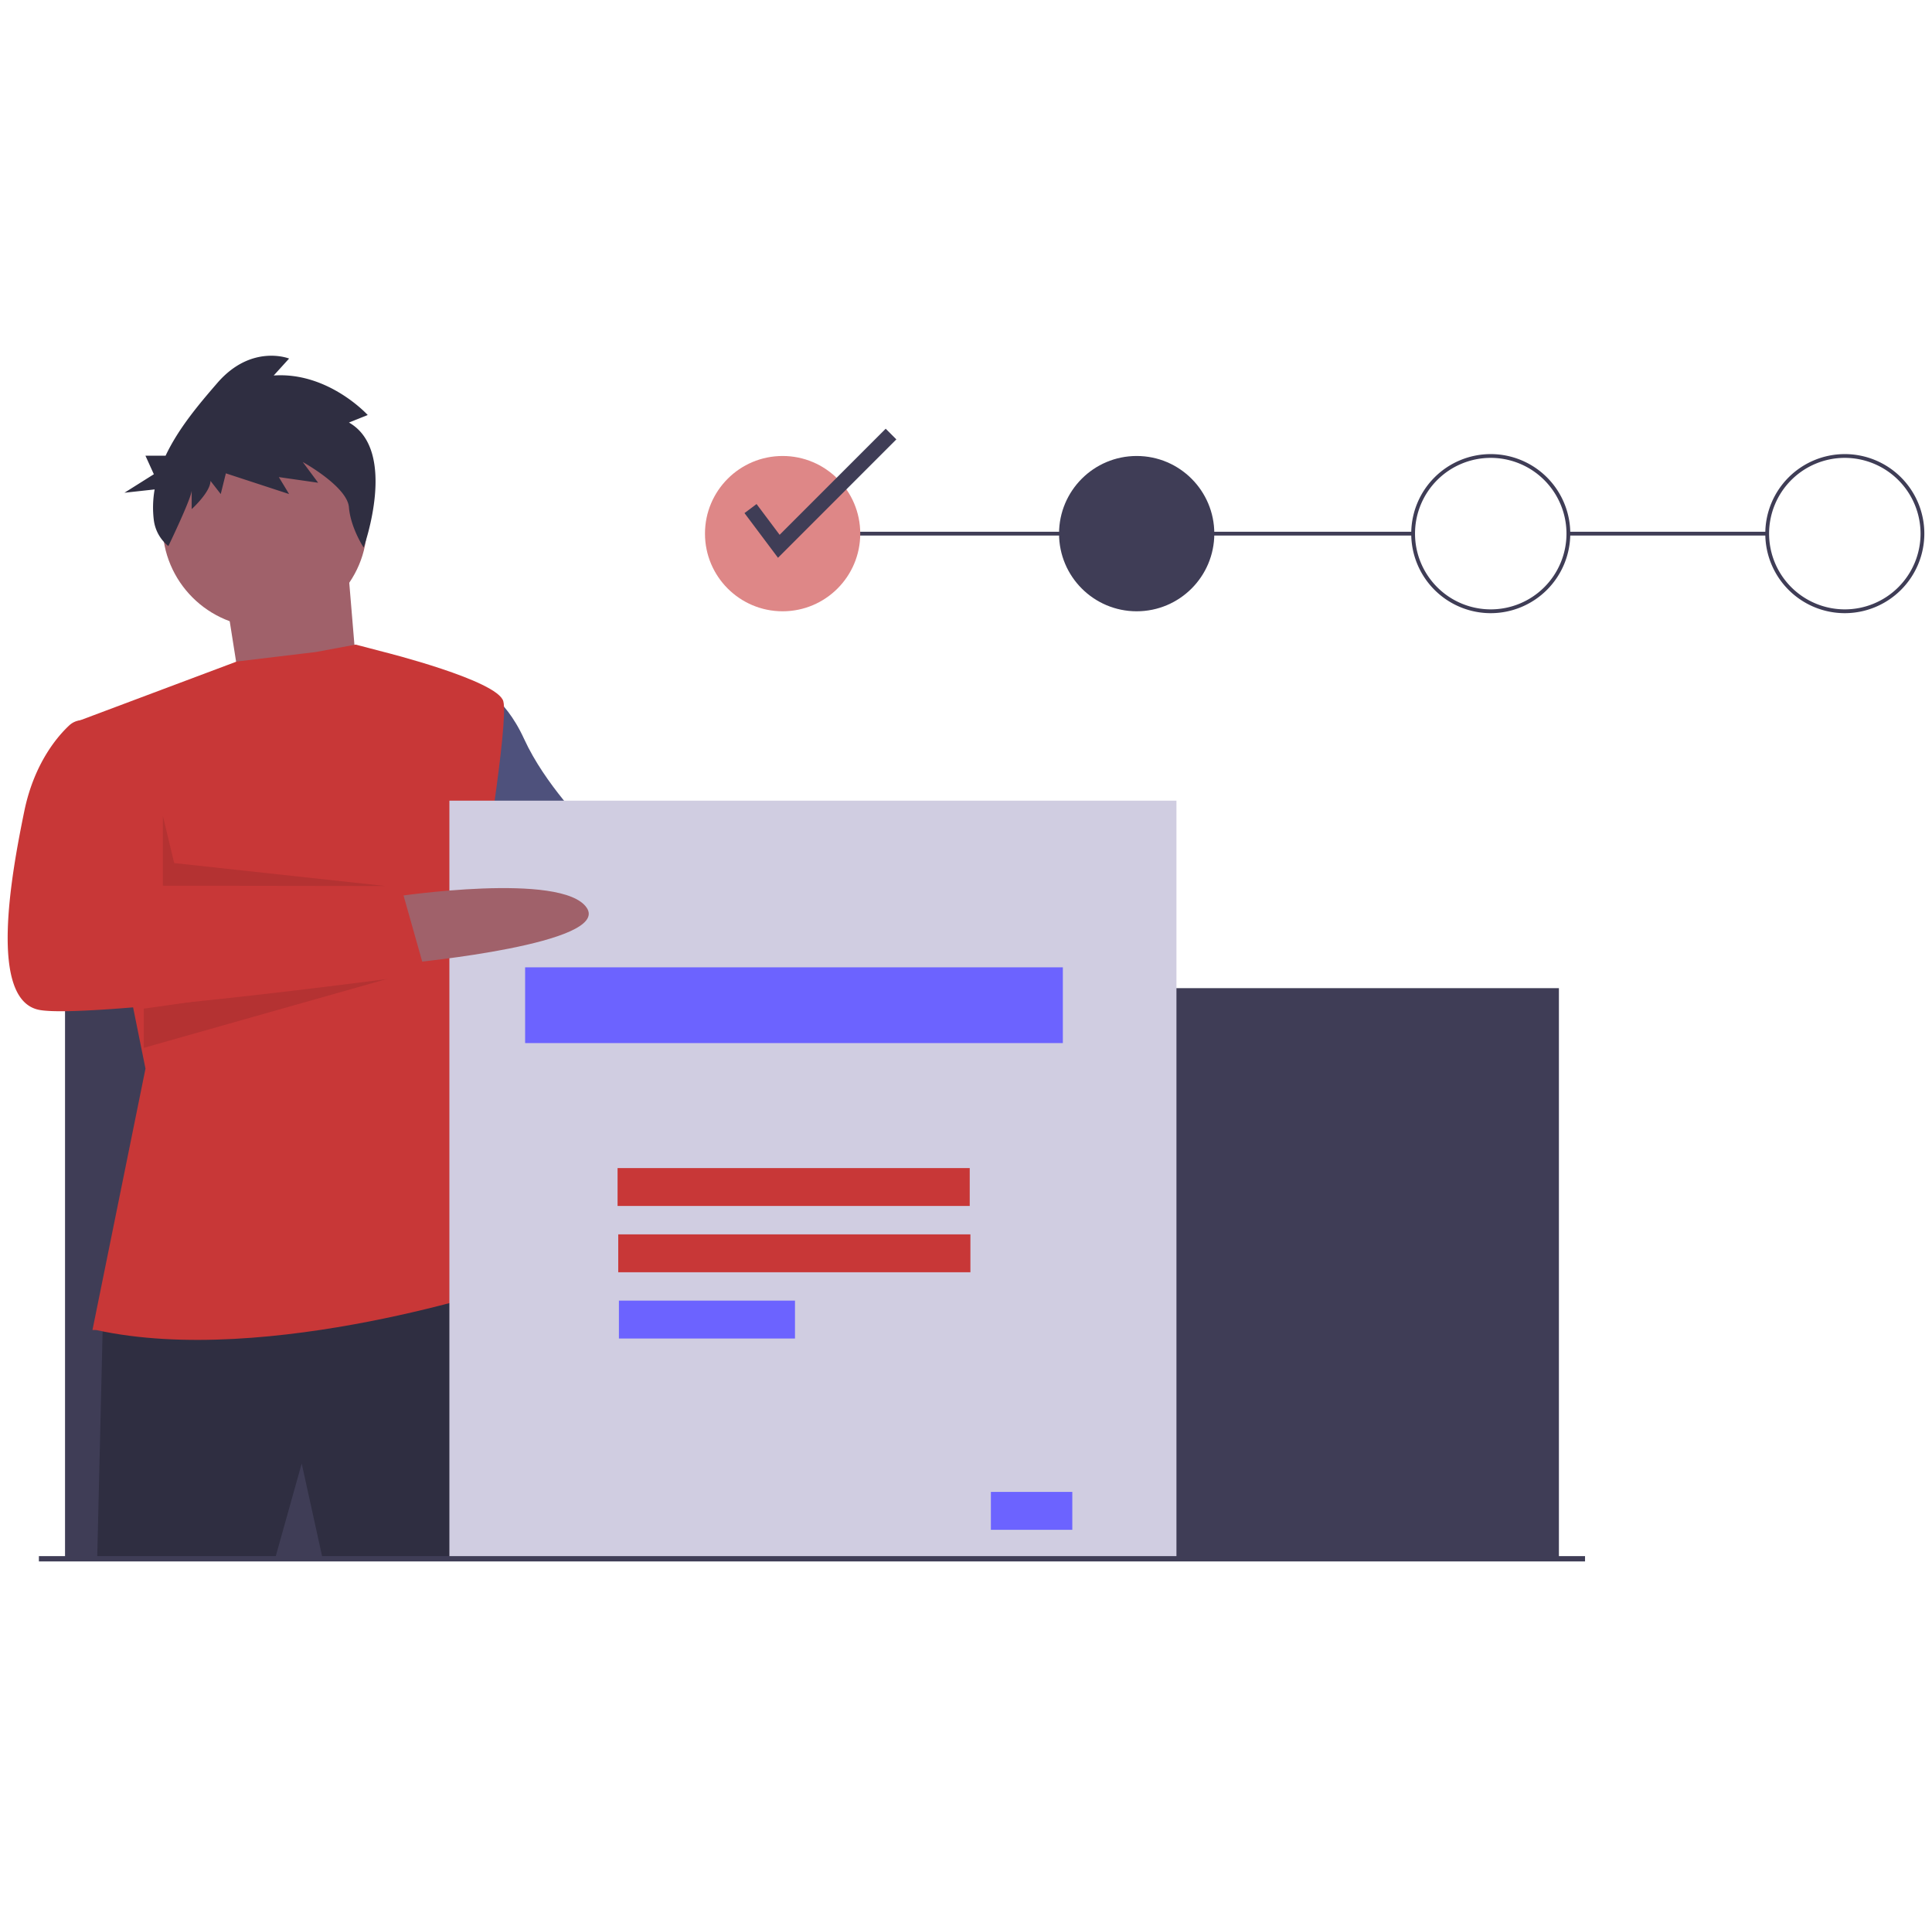 <?xml version="1.0" encoding="UTF-8" standalone="no"?>
<svg
   xmlns:dc="http://purl.org/dc/elements/1.1/"
   xmlns:cc="http://creativecommons.org/ns#"
   xmlns:rdf="http://www.w3.org/1999/02/22-rdf-syntax-ns#"
   xmlns:svg="http://www.w3.org/2000/svg"
   xmlns="http://www.w3.org/2000/svg"
   xmlns:sodipodi="http://sodipodi.sourceforge.net/DTD/sodipodi-0.dtd"
   xmlns:inkscape="http://www.inkscape.org/namespaces/inkscape"
   id="e4efdc2f-150c-4196-a68d-a8467dcc9971"
   data-name="Layer 1"
   width="126"
   height="125"
   viewBox="0 0 126 125"
   version="1.1"
   sodipodi:docname="instructions.svg"
   inkscape:version="1.0.1 (c497b03c, 2020-09-10)">
  <defs
     id="defs7486" />
  <sodipodi:namedview
     pagecolor="#ffffff"
     bordercolor="#666666"
     borderopacity="1"
     objecttolerance="10"
     gridtolerance="10"
     guidetolerance="10"
     inkscape:pageopacity="0"
     inkscape:pageshadow="2"
     inkscape:window-width="1920"
     inkscape:window-height="956"
     id="namedview7484"
     showgrid="false"
     inkscape:zoom="2"
     inkscape:cx="191.5"
     inkscape:cy="75.611414"
     inkscape:window-x="0"
     inkscape:window-y="109"
     inkscape:window-maximized="0"
     inkscape:current-layer="e4efdc2f-150c-4196-a68d-a8467dcc9971"
     fit-margin-left="0.5"
     lock-margins="true"
     inkscape:document-rotation="0"
     fit-margin-top="0.5"
     fit-margin-right="0.5"
     fit-margin-bottom="0.5" />
  <title
     id="title7425">fill_forms</title>
  <g
     id="g8109"
     transform="translate(0.5,23.195)">
    <path
       d="m 46.774,32.9 c 0,0 10.249,0.494 10.866,4.075 0.617,3.581 -11.978,0.37 -11.978,0.37 z"
       fill="#a0616a"
       id="path7427"
       style="stroke-width:0.123" />
    <path
       d="m 30.598,21.539 c 0,0 1.729,0.494 3.087,3.457 1.358,2.964 4.075,5.68 4.075,5.68 l 10.99,2.099 -1.852,5.557 -10.496,-1.358 -6.545,-3.704 z"
       fill="#575a89"
       id="path7429"
       style="stroke-width:0.123" />
    <path
       d="m 30.598,21.539 c 0,0 1.729,0.494 3.087,3.457 1.358,2.964 4.075,5.68 4.075,5.68 l 10.99,2.099 -1.852,5.557 -10.496,-1.358 -6.545,-3.704 z"
       opacity="0.1"
       id="path7431"
       style="stroke-width:0.123" />
    <rect
       x="101.785"
       y="11.476"
       width="12.966"
       height="0.247"
       fill="#3f3d56"
       id="rect7433"
       style="stroke-width:0.123" />
    <rect
       x="50.54"
       y="11.476"
       width="41.12"
       height="0.247"
       fill="#3f3d56"
       id="rect7435"
       style="stroke-width:0.123" />
    <rect
       x="3.741"
       y="41.235"
       width="97.427"
       height="37.168"
       fill="#3f3d56"
       id="rect7437"
       style="stroke-width:0.123" />
    <polygon
       points="186.793,188.434 179.793,104.434 115.793,128.434 124.793,185.434 "
       fill="#a0616a"
       id="polygon7439"
       transform="matrix(0.123,0,0,0.123,2.0988595e-6,-5.3961942e-6)" />
    <path
       d="m 6.21,62.844 -0.37,15.559 h 11.607 l 1.729,-6.174 1.358,6.174 h 12.101 c 0,0 0.247,-17.781 -1.111,-17.905 -1.358,-0.123 -25.314,2.346 -25.314,2.346 z"
       fill="#2f2e41"
       id="path7441"
       style="stroke-width:0.123" />
    <circle
       cx="16.768"
       cy="11.044"
       r="6.668"
       fill="#a0616a"
       id="circle7443"
       style="stroke-width:0.123" />
    <path
       d="m 5.531,63.523 3.457,-17.041 -4.569,-22.597 10.522,-3.948 5.16,-0.62 2.594,-0.484 1.851,0.484 c 0,0 7.409,1.852 7.779,3.211 0.37,1.358 -1.482,12.472 -1.482,12.472 l -1.729,9.138 3.828,16.423 c 0,0 -15.929,5.433 -27.166,2.964 z"
       fill="#575a89"
       id="path7445"
       style="fill:#c83737;stroke-width:0.123" />
    <polygon
       points="200.285,281.095 88.293,268.934 82.293,243.934 82.293,280.934 "
       opacity="0.1"
       id="polygon7447"
       transform="matrix(0.123,0,0,0.123,2.0988595e-6,-5.3961942e-6)" />
    <polygon
       points="72.159,366.89 72.159,346.12 220.293,324.934 "
       opacity="0.1"
       id="polygon7449"
       transform="matrix(0.123,0,0,0.123,2.0988595e-6,-5.3961942e-6)" />
    <polygon
       points="318.293,250.822 307.293,248.934 291.412,306.159 "
       opacity="0.1"
       id="polygon7451"
       transform="matrix(0.123,0,0,0.123,2.0988595e-6,-5.3961942e-6)" />
    <path
       d="m 22.256,4.356 1.226,-0.491 c 0,0 -2.564,-2.823 -6.131,-2.577 l 1.003,-1.105 c 0,0 -2.452,-0.982 -4.682,1.595 -1.172,1.355 -2.528,2.947 -3.373,4.741 h -1.313 l 0.548,1.207 -1.918,1.207 1.969,-0.217 a 6.744,6.744 0 0 0 -0.053,2.002 2.59,2.59 0 0 0 0.948,1.694 v 0 c 0,0 1.521,-3.148 1.521,-3.639 v 1.227 c 0,0 1.226,-1.105 1.226,-1.841 l 0.669,0.859 0.334,-1.35 4.124,1.35 -0.669,-1.105 2.564,0.368 -1.003,-1.35 c 0,0 2.898,1.595 3.01,2.945 0.111,1.35 0.96,2.629 0.96,2.629 0,0 2.273,-6.311 -0.96,-8.152 z"
       fill="#2f2e41"
       id="path7453"
       style="stroke-width:0.123" />
    <rect
       x="28.808"
       y="29.01"
       width="47.417"
       height="49.516"
       fill="#d0cde1"
       id="rect7455"
       style="stroke-width:0.123" />
    <rect
       x="33.747"
       y="39.877"
       width="35.069"
       height="4.939"
       fill="#6c63ff"
       id="rect7457"
       style="stroke-width:0.123" />
    <rect
       x="39.776"
       y="52.966"
       width="22.967"
       height="2.47"
       fill="#6c63ff"
       id="rect7459"
       style="fill:#c83737;stroke-width:0.123" />
    <rect
       x="39.82"
       y="57.288"
       width="22.967"
       height="2.47"
       fill="#6c63ff"
       id="rect7461"
       style="fill:#c83737;stroke-width:0.123" />
    <rect
       x="39.864"
       y="61.609"
       width="11.483"
       height="2.47"
       fill="#6c63ff"
       id="rect7463"
       style="stroke-width:0.123" />
    <rect
       x="64.123"
       y="74.081"
       width="5.31"
       height="2.47"
       fill="#6c63ff"
       id="rect7465"
       style="stroke-width:0.123" />
    <path
       d="m 25.412,35.246 c 0,0 10.743,-1.605 12.348,0.741 1.605,2.346 -11.36,3.581 -11.36,3.581 z"
       fill="#a0616a"
       id="path7467"
       style="stroke-width:0.123" />
    <path
       d="m 5.655,23.762 h -0.774 a 1.261,1.261 0 0 0 -0.859,0.334 c -0.734,0.682 -2.287,2.442 -2.936,5.593 -0.864,4.198 -2.346,12.348 0.988,12.966 3.334,0.617 25.19,-2.346 25.19,-2.346 l -1.605,-5.68 -15.806,0.123 c 0,0 0.247,-2.717 -0.247,-4.445 -0.494,-1.729 -3.951,-6.545 -3.951,-6.545 z"
       fill="#575a89"
       id="path7469"
       style="fill:#c83737;stroke-width:0.123" />
    <circle
       cx="50.54"
       cy="11.599"
       r="5.063"
       fill="#d0cde1"
       id="circle7471"
       style="fill:#de8787;stroke-width:0.123" />
    <circle
       cx="73.631"
       cy="11.599"
       r="5.063"
       fill="#3f3d56"
       id="circle7473"
       style="stroke-width:0.123" />
    <path
       d="m 96.723,16.785 a 5.186,5.186 0 1 1 5.186,-5.186 5.192,5.192 0 0 1 -5.186,5.186 z m 0,-10.126 a 4.939,4.939 0 1 0 4.939,4.939 4.945,4.945 0 0 0 -4.939,-4.939 z"
       fill="#3f3d56"
       id="path7475"
       style="stroke-width:0.123" />
    <path
       d="m 119.814,16.785 a 5.186,5.186 0 1 1 5.186,-5.186 5.192,5.192 0 0 1 -5.186,5.186 z m 0,-10.126 a 4.939,4.939 0 1 0 4.939,4.939 4.945,4.945 0 0 0 -4.939,-4.939 z"
       fill="#3f3d56"
       id="path7477"
       style="stroke-width:0.123" />
    <polygon
       points="460.745,42.959 466.401,48.615 403.641,111.377 385.873,87.688 392.273,82.887 404.506,99.197 "
       fill="#3f3d56"
       id="polygon7479"
       transform="matrix(0.123,0,0,0.123,0.591,-0.526)" />
    <rect
       x="2.037"
       y="78.267"
       width="100.835"
       height="0.344"
       fill="#3f3d56"
       id="rect7481"
       style="stroke-width:0.123" />
  </g>
</svg>
